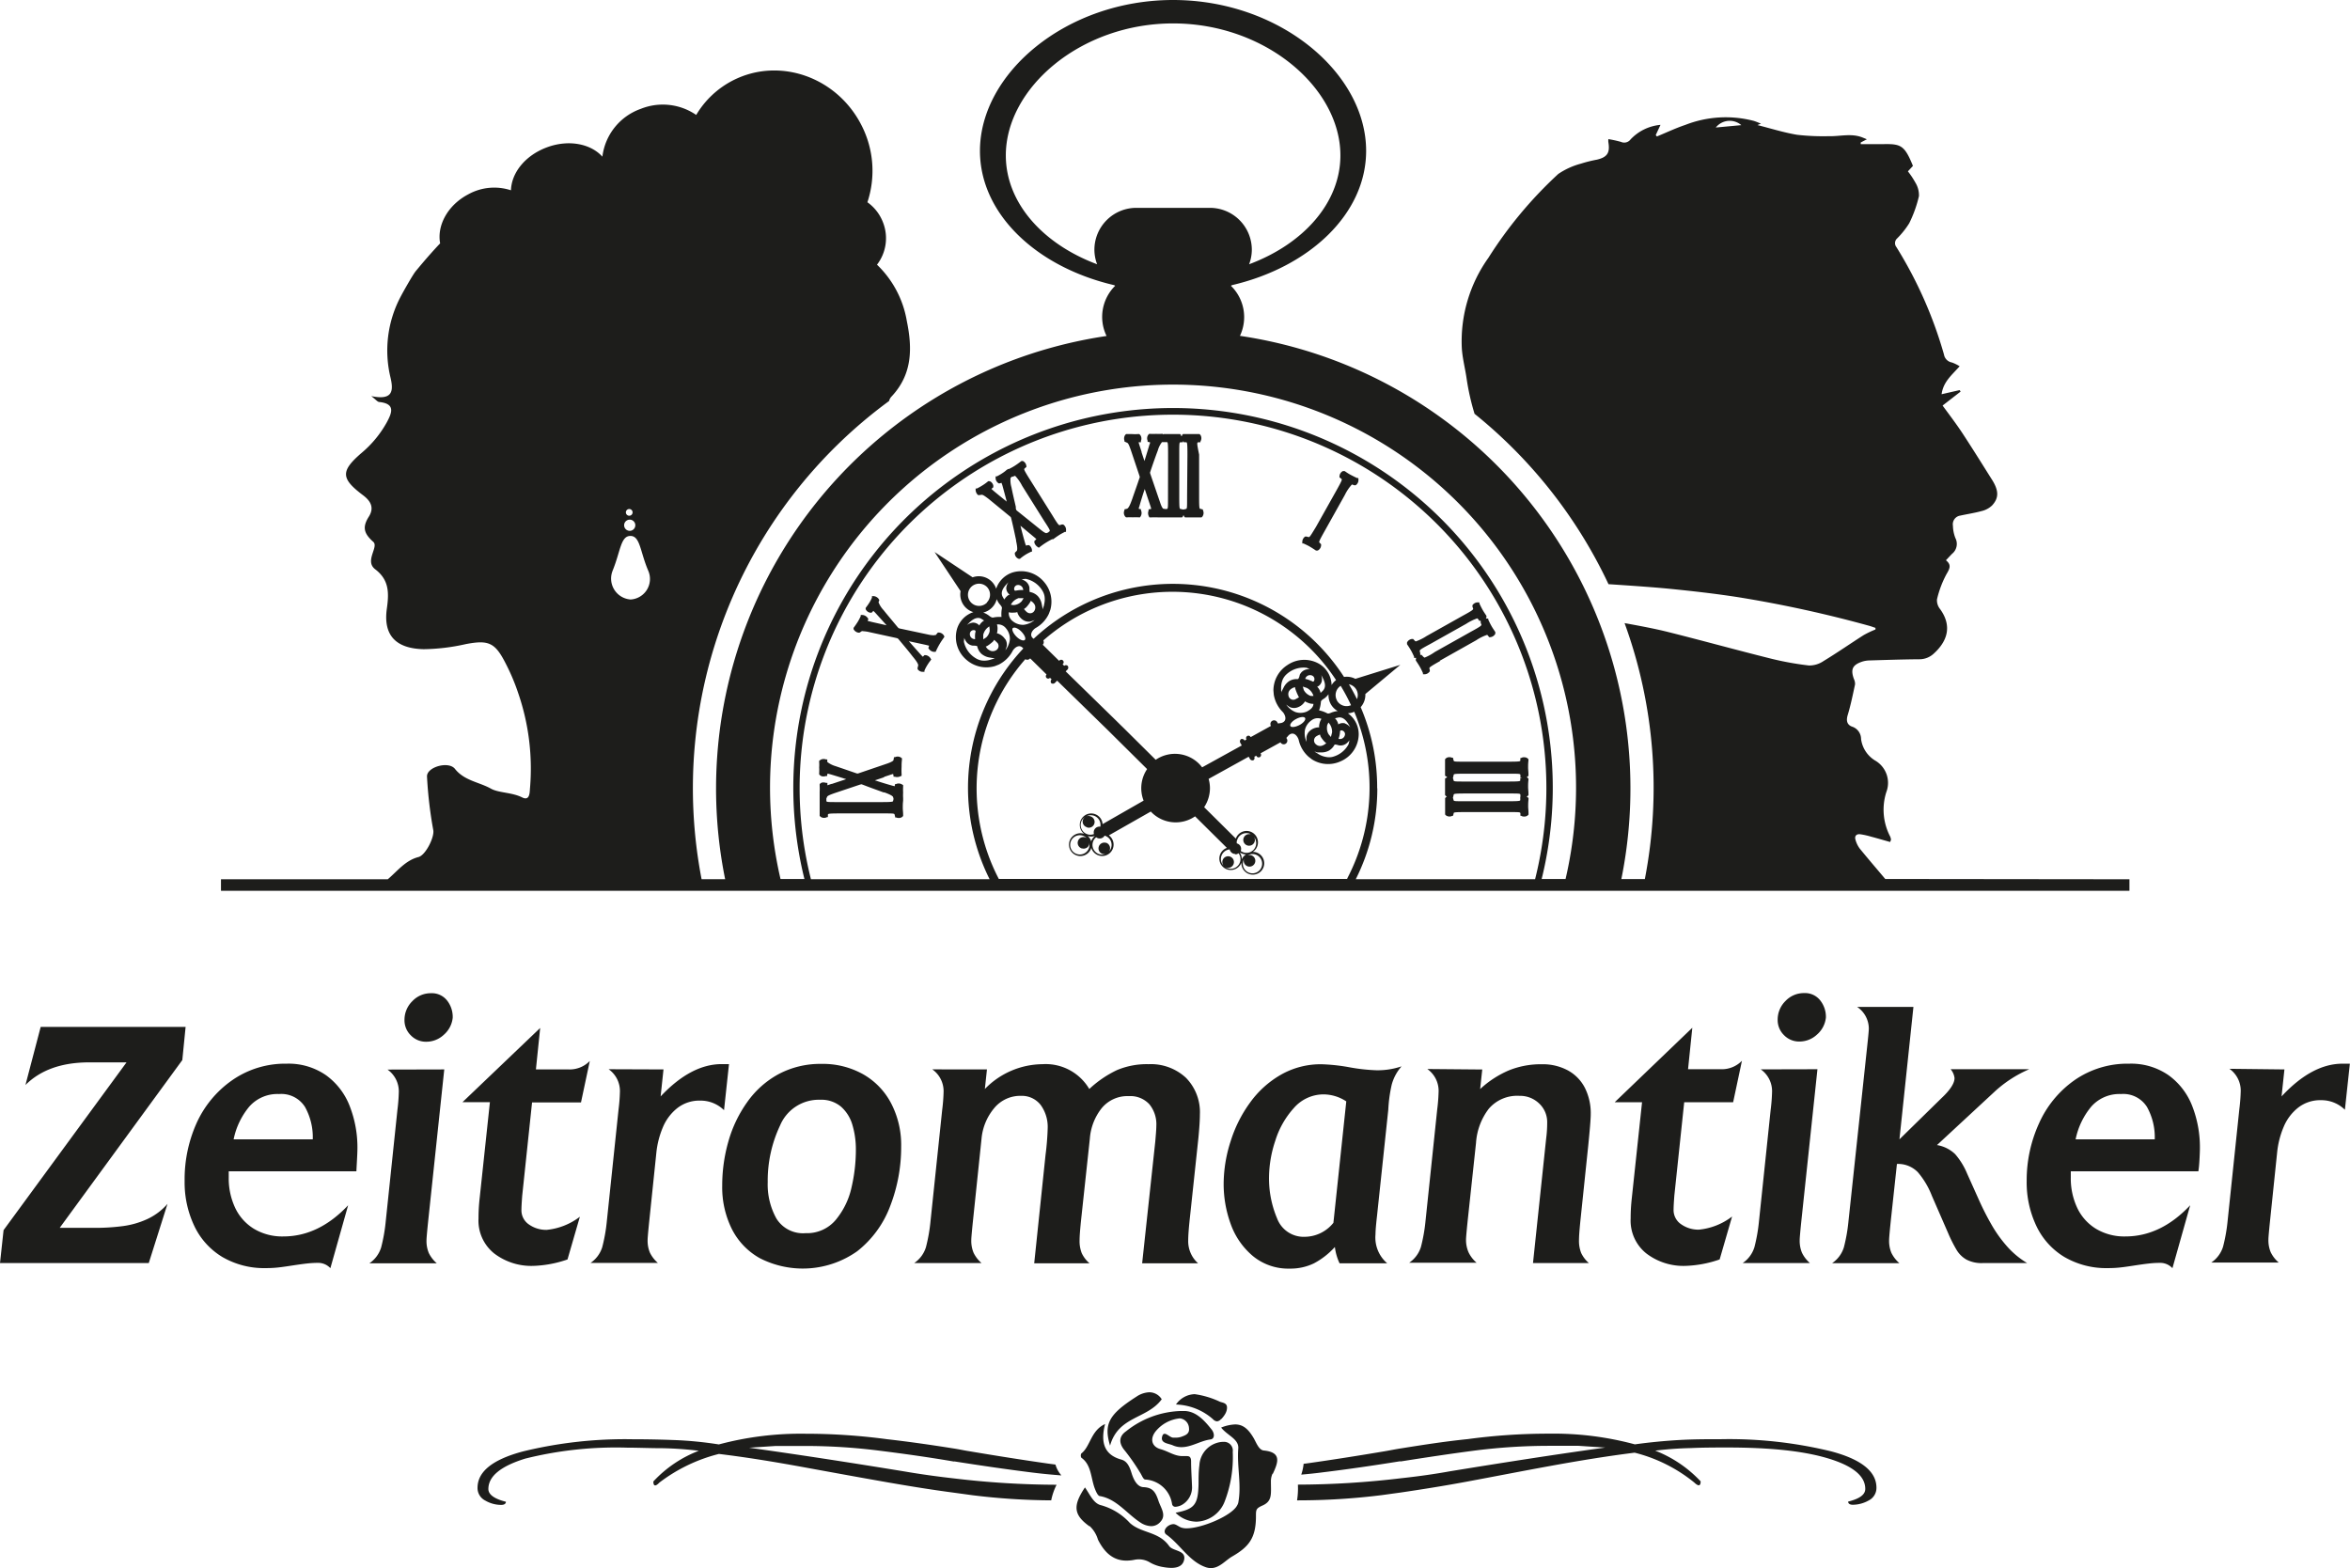 <svg id="Ebene_1" data-name="Ebene 1" xmlns="http://www.w3.org/2000/svg" viewBox="0 0 336.16 224.3"><defs><style>.cls-1{fill:#1d1d1b;}</style></defs><title>Unbenannt-2</title><path class="cls-1" d="M158.3,149l.91-.3a4.79,4.79,0,0,1,.47-.14l.06.3,0,.09.09,0,.1,0a.89.89,0,0,0,.31.05,1.08,1.08,0,0,0,.39-.07l.14-.06.12-.05,0-.13,0-.15a9,9,0,0,1,0-1c0-.31,0-.6.05-1v-.23l-.09-.06-.1-.07a.81.81,0,0,0-.43-.11.8.8,0,0,0-.38.09l-.08,0-.07,0v.08l-.07.37s-.07.17-.86.45l-4,1.36a1.1,1.1,0,0,1-.3.08l-.2-.06,0,0c-1.07-.37-2.09-.72-2.91-1a3.52,3.52,0,0,1-1.19-.6l0-.27,0-.09-.08,0-.1,0a.85.85,0,0,0-.34-.06.81.81,0,0,0-.45.12l-.1.07-.09.06v.11l0,.12a4.85,4.85,0,0,1,0,.72,6.32,6.32,0,0,1,0,.81v.19l.06.06.07.07a.67.67,0,0,0,.47.16,1,1,0,0,0,.36-.06l.1,0,.08,0,0-.09.06-.26.31.08c.33.09,1.47.44,2.36.72l-1.24.41-.78.26c-.13,0-.46.15-.67.2l0-.24v-.1l-.09,0-.11,0a1.07,1.07,0,0,0-.36-.06.61.61,0,0,0-.49.18l-.06.07,0,.06v.17a6.65,6.65,0,0,1,0,.85c0,.28,0,.53,0,.9v.18l0,0,0,0v.19c0,.42,0,.67,0,1s0,.57,0,1v.18l.06.06.07.07a.87.87,0,0,0,.92.05l.07,0,.06,0v-.07l0-.28c0-.13.11-.18,1.78-.18h6c1.72,0,1.73,0,1.77.21l.07.29,0,.08.07,0,.08,0a.86.86,0,0,0,.37.07.74.74,0,0,0,.49-.15l.07-.07.06-.06v-.18c0-.38-.05-.65-.05-1s0-.59.05-1v-.19h0l0,0V152a6,6,0,0,1,0-.78,7.11,7.11,0,0,1,0-.83l0-.13v-.11l-.1-.06-.12-.07a.88.88,0,0,0-.42-.1.81.81,0,0,0-.37.08l-.08,0-.07,0,0,.08-.05.23-.3-.07c-.73-.2-1.74-.51-2.53-.77l1.39-.47Zm.05,2.19.07,0c.3.11,1.2.43,1.26.69l.06.25-.06.25c0,.15-.05.2-1.77.2h-6c-1.66,0-1.75,0-1.78-.17l0-.28v-.06l.11-.25c.07-.15.42-.29,1-.5l3.61-1.21.28-.08.2.06C156.16,150.42,157.18,150.78,158.35,151.21Zm44.94-50.08.28,0h.07l0-.06,0-.06a.87.87,0,0,0,0-.92l-.07-.07-.06-.06h-.18c-.42,0-.68,0-1,0s-.61,0-1,0h-.19l-.06.06-.07.07a.09.09,0,1,1-.15,0l-.07-.07-.06-.06h-.18c-.42,0-.68,0-1,0s-.62,0-1,0h-.18l-.06.06,0,0h0l-.06-.09h-.11l-.12,0a5.06,5.06,0,0,1-.72,0,6.45,6.45,0,0,1-.81,0h-.19l-.06.06-.07.08a.87.87,0,0,0-.09.83l0,.1,0,.08.09,0,.26.06c0,.08,0,.18-.08.31-.09.33-.44,1.47-.72,2.36l-.41-1.24,0-.07-.23-.71c-.1-.31-.17-.53-.2-.66l.24,0h.1l0-.09,0-.11a.85.85,0,0,0-.12-.86l-.07-.06-.06-.05h-.17a6.75,6.75,0,0,1-.86,0c-.26,0-.51,0-.9,0H193l-.06.06-.07.07a.92.92,0,0,0-.09.84l0,.07,0,.06.06,0,.33.15c.14.06.26.33.5,1l1.21,3.61a1.87,1.87,0,0,1,.08.28h0s0,.08-.06.2c-.38,1.14-.83,2.37-1,2.89l-.07.19c-.13.36-.43,1.19-.7,1.26l-.29.07-.07,0,0,.07,0,.08a.84.84,0,0,0,.09.88l.07.07.06.06h.19a6.11,6.11,0,0,1,.78,0,7,7,0,0,1,.83,0l.13,0H195l.06-.1.07-.12a.94.94,0,0,0,0-.8l0-.08,0-.07-.08,0-.23-.05c0-.07,0-.17.07-.3.2-.74.51-1.74.78-2.53.16.47.33,1,.48,1.44l.31.92a4.87,4.87,0,0,1,.14.48l-.29.06-.09,0,0,.09,0,.1a1,1,0,0,0,0,.73l.06.13.05.11.13,0,.15,0a8.78,8.78,0,0,1,1,0c.33,0,.63,0,1,0h.22v0h0c.4,0,.67,0,1,0s.57,0,1,0h.18l.06-.06.07-.07a.09.09,0,1,1,.16,0l.07.07.06.06h.19c.4,0,.67,0,1,0s.57,0,1,0h.18l.06-.06.07-.07a.89.89,0,0,0,.06-.91l0-.06,0-.05-.06,0-.27-.07c-.17,0-.21-.05-.21-1.77v-6C203.11,101.24,203.15,101.16,203.29,101.13ZM199,108.89c0,1.72,0,1.73-.2,1.77l-.19,0-.29-.05s-.17-.05-.44-.86l-1.37-4a1.17,1.17,0,0,1-.08-.3l.06-.19.05-.16c.37-1.08.69-2,1-2.81a3.37,3.37,0,0,1,.6-1.2l.27,0h.14l.28,0c.14,0,.18.11.18,1.77Zm2.73,0c0,1.72,0,1.73-.2,1.77l-.29.07-.08,0,0,.07,0,.09h0a.51.51,0,0,0,0-.05l0-.06,0-.06-.07,0-.28-.07c-.16,0-.2-.05-.2-1.77v-6c0-1.61,0-1.75.18-1.77l.28,0h.07l0-.06,0-.07a0,0,0,1,1,.06,0l.05.07,0,.06h.07l.28,0c.13,0,.18.12.18,1.77Zm48.77,42.76.06-.06v-.18c0-.41-.05-.67-.05-1s0-.57.05-1v-.18l-.06-.06-.07-.07a.45.45,0,0,0-.13-.08.44.44,0,0,0,.13-.08l.07-.07.06-.06v-.18c0-.42-.05-.68-.05-1s0-.56.05-1v-.18l-.06-.06-.07-.07a.79.79,0,0,0-.5-.15.72.72,0,0,0-.42.11l-.06,0-.05,0v.07l0,.28c0,.13-.11.17-1.78.17h-6c-1.72,0-1.73,0-1.77-.2l-.08-.29,0-.08-.07,0-.08,0a.86.86,0,0,0-.37-.07.72.72,0,0,0-.49.16l-.07.07-.06.06v.17c0,.43,0,.67,0,1s0,.54,0,1v.17l.06.06.07.07a.1.1,0,1,1,0,.18l-.07.07-.06.06v.18c0,.41,0,.67,0,1s0,.56,0,1v.17l.06.06.07.07a.44.44,0,0,0,.13.09.45.45,0,0,0-.12.08l-.07.07-.06.06v.18c0,.42,0,.67,0,1s0,.55,0,1v.17l.06.06.07.07a.88.88,0,0,0,.91.05l.06,0,.05,0,0-.06.07-.27c0-.16.05-.2,1.77-.2h6c1.67,0,1.75,0,1.78.18l0,.28v.07l.05,0,.06,0a.72.72,0,0,0,.42.11.79.79,0,0,0,.5-.15l.07-.07.06-.06v-.18c0-.41-.05-.67-.05-1s0-.56.05-1V152l-.07-.06-.08-.07a.5.5,0,0,0-.14-.06.46.46,0,0,0,.15-.09Zm-1,.19-.06,0-.05,0V152l0,.28c0,.13-.11.18-1.78.18h-6c-1.72,0-1.73,0-1.77-.2l-.08-.29,0-.08-.07,0-.08,0h0l.07,0,.06,0,.05,0,0-.06.07-.27c0-.16.05-.21,1.77-.21h6c1.66,0,1.75,0,1.78.18l0,.28v.07l.05,0,.06,0,.09,0Zm0-2.73-.06,0-.05,0v.07l0,.28c0,.14-.12.18-1.78.18h-6c-1.72,0-1.73,0-1.77-.21l-.08-.29,0-.08-.07,0-.08,0h0l.07,0,.06,0,.05,0,0-.06.07-.28c0-.16.05-.2,1.77-.2h6c1.66,0,1.75,0,1.78.18l0,.28v.07l.05,0,.06,0a.42.42,0,0,0,.1,0ZM184,112.87l-.07,0-.06,0-.06,0-.27.09-.09,0c-.13,0-.5-.59-1-1.41l-3.18-5.07c-.86-1.36-.9-1.51-.8-1.6l.21-.19.06,0v-.16a.89.89,0,0,0-.51-.74l-.1,0-.09,0-.07.05-.08.06c-.31.24-.53.39-.79.56s-.5.3-.86.48l-.09,0-.08,0,0,.08v0h0L176,105l-.09.07-.1.09a4.93,4.93,0,0,1-.59.43,6.9,6.9,0,0,1-.71.4l-.09,0-.08,0,0,.09,0,.1a.86.86,0,0,0,.36.75l.08.06.07,0,.08,0,.26-.08c0,.07.06.17.1.3.09.33.41,1.48.64,2.39l-1-.81-.67-.55c-.13-.11-.38-.32-.52-.46l.19-.16.08-.07,0-.1,0-.12c0-.16-.22-.6-.56-.65h-.17l-.06.05-.07.06a6.62,6.62,0,0,1-.71.5,8.52,8.52,0,0,1-.79.44l-.09,0-.08,0,0,.09,0,.1a1,1,0,0,0,.36.75l.07,0,.06,0H172l.36-.05h0c.19,0,.51.24,1,.61l2.95,2.42a1.61,1.61,0,0,1,.21.19,1.93,1.93,0,0,1,.06.2c.31,1.24.59,2.63.69,3.08l0,.11c.07.31.27,1.24.08,1.43l-.21.21-.05.05v.16a.83.83,0,0,0,.55.7l.1,0,.08,0,.06-.05.07-.06a6.5,6.5,0,0,1,.64-.46,7.07,7.07,0,0,1,.72-.39l.12-.06.11,0v-.25a1,1,0,0,0-.41-.68l-.08,0-.07,0-.07,0-.23.07c0-.06-.06-.16-.1-.29-.22-.74-.49-1.76-.69-2.56l1.2,1,.71.59a4.8,4.8,0,0,1,.37.33l-.22.21-.07.07,0,.09,0,.11a1.09,1.09,0,0,0,.4.59l.13.09.11.07.1-.08.12-.09a9.25,9.25,0,0,1,.82-.57,9.63,9.63,0,0,1,.86-.48l.07,0h0l0,0,.09,0v0h0c.29-.22.52-.38.81-.57s.48-.28.85-.48l.09,0,.08,0v-.09l0-.1A.9.9,0,0,0,184,112.87Zm-2,1-.13.14-.27.1h0c-.08,0-.29-.06-.82-.49L177.52,111a1.06,1.06,0,0,1-.23-.21l-.06-.2,0-.18v-.06c-.25-1.08-.47-2-.63-2.82a3.46,3.46,0,0,1-.12-1.33l.2-.17.06,0h0l.07,0,.26-.11.07,0a6.23,6.23,0,0,1,1,1.43l3.18,5.07C182.19,113.74,182.16,113.78,182,113.9Zm-16.47,14.82c.19,0,.24,0,.24,0l.25-.29.06-.07h.19a.91.91,0,0,1,.68.44l.05.11,0,.09-.06.08-.07.1a10.45,10.45,0,0,0-1,1.7l-.06.13-.05.11h-.27a1,1,0,0,1-.64-.35l-.06-.08-.06-.07,0-.09.1-.29-.48-.12-.88-.19-1.54-.33c.55.63,1.25,1.41,1.78,2l.22.22.17-.17.06-.06h.17a1,1,0,0,1,.67.41l.07.12.06.1-.07.09-.08.11a6.78,6.78,0,0,0-.46.68,5.49,5.49,0,0,0-.36.7l0,.1,0,.08-.09,0-.1,0h-.11a.88.88,0,0,1-.68-.39l0-.07,0-.06,0-.07.08-.29c.08-.26-.48-.94-.72-1.24l-.06-.07c-.77-1-1.46-1.79-2-2.45a1.1,1.1,0,0,0-.16-.15l-.27-.07-3.72-.81a5.21,5.21,0,0,0-.92-.14.42.42,0,0,0-.23,0l-.3.2-.05,0h-.14a.94.94,0,0,1-.67-.5l0-.1,0-.08.05-.07.06-.08c.21-.29.36-.51.51-.75a7.58,7.58,0,0,0,.4-.77l0-.09,0-.08.08,0,.09,0,.12,0a1,1,0,0,1,.66.36l.07.09.06.08,0,.09-.09.22.67.17.76.17h0l1.28.29c-.61-.69-1.41-1.56-1.66-1.84l-.23-.22-.19.2-.06.06h-.09l-.1,0a.85.85,0,0,1-.66-.51l0-.09,0-.08.05-.07.06-.08a7.56,7.56,0,0,0,.46-.67,5.44,5.44,0,0,0,.33-.65l0-.12,0-.1h.26a1,1,0,0,1,.67.36l.06.09.05.08,0,.09-.1.25a3.42,3.42,0,0,0,.72,1.13c.45.57,1,1.21,1.56,1.89l.44.53.14.15a1.14,1.14,0,0,0,.31.09l4.14.88A3.93,3.93,0,0,0,165.58,128.72Zm72.35,3.67,5.21-2.93a6.5,6.5,0,0,1,1.56-.77s0,0,.07.05l.18.22,0,.06h.2a.9.9,0,0,0,.72-.49l0-.09,0-.08,0-.07-.05-.08c-.21-.32-.37-.55-.52-.82s-.27-.51-.44-.88l0-.08,0-.07-.08,0-.09,0-.12,0h-.06a.47.47,0,0,0,.09-.15l0-.09,0-.08,0-.07-.05-.08c-.23-.34-.37-.55-.52-.82s-.27-.51-.44-.88l0-.08,0-.07-.08,0-.09,0-.11,0a.94.94,0,0,0-.71.41l0,.08,0,.07,0,.07.1.27c0,.13,0,.21-1.46,1l-5.22,2.93a6.9,6.9,0,0,1-1.54.76s0,0-.1-.07l-.21-.22-.06-.06h-.18a.9.9,0,0,0-.69.5l0,.09,0,.08,0,.07.05.08c.21.31.36.54.53.84s.27.53.43.87l0,.1,0,.08.09,0,.1,0h.14a.48.48,0,0,0-.08.13l0,.1,0,.08,0,.07.06.08c.21.32.36.54.53.84s.26.5.43.87l0,.09,0,.08.09,0,.1,0h.07a.93.93,0,0,0,.72-.43l0-.06,0-.05v-.06l-.07-.27C236.45,133.29,236.43,133.24,237.93,132.4Zm-2.24-.48s0,0-.1-.07l-.21-.22-.05-.06h-.2l0-.07,0-.07,0-.06,0-.06-.07-.27c0-.16-.06-.2,1.44-1l5.22-2.93a7.24,7.24,0,0,1,1.57-.77s0,0,.07.05l.18.23,0,.06h.24l0,.07,0,.08,0,.07,0,.07.1.26c0,.13,0,.21-1.46,1l-5.22,2.93A6.88,6.88,0,0,1,235.69,131.92Zm-9.4-25.53,0,.09a.88.88,0,0,1-.4.82l-.08,0-.06,0-.07,0-.26-.1-.07,0a6.18,6.18,0,0,0-1,1.48l-2.92,5.22c-.84,1.5-.81,1.52-.68,1.64l.2.2,0,0v.13a.87.87,0,0,1-.49.77l-.09,0-.08,0-.07,0-.08-.05c-.33-.22-.55-.36-.82-.52s-.53-.27-.88-.44l-.1,0-.08,0,0-.09,0-.1a.93.93,0,0,1,.35-.76l.08-.05.07,0,.08,0,.29.08.09,0c.13,0,.46-.58,1-1.46l2.93-5.22c.81-1.45.82-1.55.71-1.64l-.22-.18-.06,0V106a.88.88,0,0,1,.49-.77l.09,0,.08,0,.07,0,.08.05c.33.23.55.37.84.52s.54.28.87.43l.09,0,.08,0Zm75.36,57.23c-1.22-1.45-2.45-2.88-3.65-4.35a3.76,3.76,0,0,1-.61-1.27c-.16-.53.14-.84.67-.78a10.83,10.83,0,0,1,1.58.35c.91.24,1.82.51,2.71.76.09-.25.13-.31.12-.36a1.56,1.56,0,0,0-.12-.43,8.28,8.28,0,0,1-.55-6.34,3.69,3.69,0,0,0-1.61-4.53,4.25,4.25,0,0,1-2-3.07,1.86,1.86,0,0,0-1.28-1.77c-.7-.25-.88-.82-.64-1.63.44-1.45.74-2.94,1.06-4.42a1.62,1.62,0,0,0-.17-.78c-.49-1.39-.19-2,1.19-2.47a3.69,3.69,0,0,1,1-.17c2.38-.07,4.76-.15,7.14-.17a3,3,0,0,0,2.12-.83c1.79-1.63,2.72-3.8.89-6.34a2,2,0,0,1-.45-1.4,14.69,14.69,0,0,1,1.35-3.59c.46-.78.77-1.33-.07-2l.85-.9a1.82,1.82,0,0,0,.5-2.28,5.18,5.18,0,0,1-.35-1.76,1.25,1.25,0,0,1,1.06-1.45c1-.22,2.08-.38,3.09-.66a3.22,3.22,0,0,0,1.45-.79c1-1.09,1-2.15-.13-3.87-1.35-2.15-2.69-4.3-4.08-6.42-.89-1.35-1.87-2.64-2.87-4l2.58-2-.14-.21-2.58.59c.24-1.79,1.47-2.74,2.58-4a5.61,5.61,0,0,0-1.1-.54A1.39,1.39,0,0,1,310,88.56a60.29,60.29,0,0,0-6.8-15.36.91.91,0,0,1,.07-1.22,12,12,0,0,0,1.76-2.2,17.76,17.76,0,0,0,1.39-3.88,3.44,3.44,0,0,0-.5-1.91,11.93,11.93,0,0,0-1.08-1.63l.72-.78c-1.22-3-1.74-3.17-4.38-3.11-1,0-2.06,0-3.09,0v-.24l.88-.46-.64-.26c-1.59-.63-3.23-.13-4.85-.18a33,33,0,0,1-4.5-.2c-1.94-.33-3.84-.93-5.66-1.39l.5-.21c-.45-.17-.75-.31-1.07-.4a15.9,15.9,0,0,0-9.76.59c-1.38.46-2.71,1.1-4.06,1.65l-.16-.2.68-1.46a6.69,6.69,0,0,0-4.29,2.09,1.12,1.12,0,0,1-1.35.35,15.75,15.75,0,0,0-1.82-.4,2.29,2.29,0,0,0,0,.43c.26,1.53-.15,2.16-1.65,2.51a18.66,18.66,0,0,0-2.28.57,10.62,10.62,0,0,0-3.23,1.47,59.44,59.44,0,0,0-10,12,20.57,20.57,0,0,0-3.81,12.76c.07,1.52.48,3,.7,4.55a34.39,34.39,0,0,0,1.13,5,68.92,68.92,0,0,1,19.16,24.37c3.2.21,6.39.43,8.74.66,3.21.32,6.42.68,9.61,1.17a174.08,174.08,0,0,1,19,4.14c.28.08.56.19.84.28l0,.23a14.57,14.57,0,0,0-1.68.8c-1.93,1.23-3.81,2.54-5.77,3.73a3.6,3.6,0,0,1-2.07.62,43.1,43.1,0,0,1-5.51-1c-4.92-1.23-9.8-2.58-14.72-3.81-1.72-.43-3.87-.84-6.14-1.25a68.7,68.7,0,0,1,2.9,36.61h-3.36a65.43,65.43,0,0,0-54.56-77.7A6.25,6.25,0,0,0,208,78.73l.14-.09c11.13-2.6,19.2-10.22,19.2-19.21,0-11.14-12.36-21.58-27.61-21.58S172.1,48.29,172.1,59.43c0,9,8.06,16.61,19.2,19.21l.14.09a6.25,6.25,0,0,0-1.23,7.18,65.43,65.43,0,0,0-54.56,77.7h-3.37a68.69,68.69,0,0,1,26.82-68.4,1.38,1.38,0,0,1,.36-.65c2.94-3.14,3-6.8,2.18-10.78a14.49,14.49,0,0,0-4.27-8.07,6.19,6.19,0,0,0,.88-6A6.28,6.28,0,0,0,156,66.78a14.28,14.28,0,0,0-.84-11c-3.51-6.92-11.73-9.81-18.37-6.44a13,13,0,0,0-5.28,4.95,8.46,8.46,0,0,0-7.93-.87,8.32,8.32,0,0,0-5.49,6.84c-1.69-1.88-4.9-2.49-8-1.31s-5,3.65-5.08,6.12a7.68,7.68,0,0,0-6.13.59c-2.9,1.53-4.48,4.42-4,7-.76.8-1.86,2-3.51,4-.43.54-1.77,2.92-2.11,3.57a16.46,16.46,0,0,0-1.48,11.62c.47,2,.27,3.28-2.75,2.66.67.52.88.81,1.12.84,2.39.24,1.83,1.56,1.09,2.93a15.5,15.5,0,0,1-3.57,4.33c-3.06,2.63-3,3.68.17,6.07,1.15.86,1.63,1.82.84,3.07-.92,1.46-.77,2.36.64,3.61.81.72-1.28,2.72.26,3.91,2,1.52,2,3.35,1.68,5.62-.55,3.88,1.33,5.73,5.26,5.82a28.75,28.75,0,0,0,6-.72c3.33-.64,4.23-.22,5.77,2.83a29.45,29.45,0,0,1,1.75,4.15,33.16,33.16,0,0,1,1.7,13.57c-.06.63,0,1.93-1.13,1.37-1.48-.74-3.35-.63-4.46-1.25-1.67-.94-3.81-1.13-5.15-2.83-.91-1.15-4-.28-4,1.06a60.12,60.12,0,0,0,.9,7.71c.18,1-1.1,3.58-2.12,3.84-1.87.48-3,2-4.39,3.18H63.53v1.65h273v-1.65ZM277.36,56.09a2.54,2.54,0,0,1,3.65-.34ZM121.93,110.66a.48.48,0,1,1-.48.48A.48.48,0,0,1,121.93,110.66Zm.07,1.52a.8.8,0,1,1-.8.8A.8.8,0,0,1,122,112.18Zm-2.46,7.33c1.15-2.79,1.15-5,2.56-5s1.38,2.26,2.56,5a2.94,2.94,0,0,1-2.53,4.09A3,3,0,0,1,119.54,119.52Zm68.93-45.93a5.88,5.88,0,0,0,.39,2.07c-7.75-2.89-13.06-8.78-13.06-15.57,0-9.65,10.71-18.88,23.93-18.88s23.93,9.23,23.93,18.88c0,6.79-5.31,12.68-13.06,15.57a5.88,5.88,0,0,0,.39-2.07,6,6,0,0,0-6-6H194.45A6,6,0,0,0,188.47,73.58Zm-46.4,77a57.65,57.65,0,1,1,113.8,13h-3.42a54.32,54.32,0,1,0-105.46,0h-3.42A57.75,57.75,0,0,1,142.07,150.59Zm32.73,13a28,28,0,0,1,3.79-31.44.51.51,0,0,0,.64-.07l.05-.05,2.35,2.31a.34.34,0,1,0,.49.47l.23.23a.41.41,0,0,0-.05.54.42.42,0,0,0,.57-.09l.27-.27,7.17,7h0l5.7,5.65a4.88,4.88,0,0,0-.5,4.51l-5.87,3.36a1.63,1.63,0,1,0-2.62,1.4,1.62,1.62,0,0,0-1.39.14,1.63,1.63,0,1,0,2.4,1.86,1.61,1.61,0,0,0,.17.39,1.63,1.63,0,1,0,2.34-2.18l6-3.41.1.11a4.88,4.88,0,0,0,6.23.58l4.55,4.51a1.63,1.63,0,1,0,2.08,2.11,1.62,1.62,0,0,0,.53,1.29,1.63,1.63,0,1,0,1.09-2.83,1.61,1.61,0,0,0,.33-.27,1.63,1.63,0,1,0-2.75-1.63l-4.53-4.49a4.94,4.94,0,0,0,.83-2.72,4.89,4.89,0,0,0-.19-1.33l5.73-3.17.15.26a.42.42,0,0,0,.53.24.39.39,0,0,0,.12-.49l.29-.16a.35.35,0,1,0,.6-.33l2.88-1.59,0,.05a.52.52,0,0,0,.91-.5l-.09-.17.33-.38c.64-.58,1.22,0,1.43.65a4.52,4.52,0,0,0,1.42,2.43l.48.37a4.31,4.31,0,0,0,4.12.27,4.26,4.26,0,0,0,2.57-3.86,3.66,3.66,0,0,0-1.55-3,2.63,2.63,0,0,0,.91-.22,28,28,0,0,1-1,23.84l0,.07H174.84Zm.9-34.3a2,2,0,0,0-1.2-.86c.08,0,.11-.49.11-.53a1.83,1.83,0,0,0-.08-.72,1.44,1.44,0,0,1,1.32.59,2.29,2.29,0,0,1,.53,1.55,3,3,0,0,1-.65,1.56,4,4,0,0,0,.21-.62A1.46,1.46,0,0,0,175.7,129.24Zm-5.91-.25.27.49a1.38,1.38,0,0,0,1,.68c.11,0,.61,0,.65.1a2.08,2.08,0,0,0,.59,1.06,2.31,2.31,0,0,0,1.08.52l.44.08.44.05a.86.86,0,0,0-.26.08l-.45.14a3,3,0,0,1-1.18.1,2.28,2.28,0,0,1-.78-.27,3.64,3.64,0,0,1-1.78-2.38C169.79,129.46,169.89,129.17,169.79,129Zm5.39-2.93a4.48,4.48,0,0,0-1.23.09c-.27,0-.52-.27-.75-.41a2.92,2.92,0,0,0-.63-.31,2.63,2.63,0,0,0,1.26-.72,2.6,2.6,0,0,0,.67-1.2,3,3,0,0,0,.31.58c.15.22.47.47.43.74A4.38,4.38,0,0,0,175.18,126.07Zm-1.7,1.72a1.35,1.35,0,0,1,0,.36,1.71,1.71,0,0,1-.49.85l-.42.27s0-.57,0-.65a1.93,1.93,0,0,1,.87-1.2S173.48,127.76,173.48,127.8Zm-.38-3.77a1.59,1.59,0,1,1,0-2.24A1.59,1.59,0,0,1,173.11,124Zm-.76,2.35.27.15.09.11c-.09-.11-.77.59-.66.69a1.2,1.2,0,0,0-.94-.44,1.69,1.69,0,0,0-.86.35C170.76,126.69,171.54,125.92,172.35,126.38Zm-.94,2.87a.71.71,0,0,1-.71-.93.55.55,0,0,1,.65-.34c.19.07.14.21.09.36A3.43,3.43,0,0,0,171.41,129.25Zm1.92,1.52a1.38,1.38,0,0,1-.4-.49c.07.14,1-.61,1.1-.75l.1-.17c.05,0,.45.4.5.45a.7.7,0,0,1-.27,1.06A.89.89,0,0,1,173.34,130.77Zm3-7.85c-.11-.11-.79.58-.68.67l-.11-.09-.16-.27c-.47-.81.29-1.6.82-2.13a1.68,1.68,0,0,0-.33.87A1.2,1.2,0,0,0,176.37,122.92Zm-.15,2.47a1.83,1.83,0,0,0,.72.07s.56,0,.53-.12a2,2,0,0,0,.88,1.19,1.46,1.46,0,0,0,1,.21,4,4,0,0,0,.62-.22,3,3,0,0,1-1.55.68,2.29,2.29,0,0,1-1.56-.5A1.44,1.44,0,0,1,176.23,125.39Zm3.12-1.65a1.33,1.33,0,0,1,.5.39.89.89,0,0,1,.13,1,.7.7,0,0,1-1.05.29c-.05,0-.48-.44-.46-.49l.16-.11C178.75,124.76,179.49,123.81,179.34,123.74Zm0-1.2c-.14,0-.1-.54-.11-.65a1.38,1.38,0,0,0-.7-1l-.49-.26c.18.09.46,0,.66,0a3.63,3.63,0,0,1,2.41,1.74,2.18,2.18,0,0,1,.28.77,3,3,0,0,1-.07,1.18c0,.15-.09.3-.13.45a.85.85,0,0,0-.07.26l-.06-.43-.09-.43a2.31,2.31,0,0,0-.54-1.07A2.11,2.11,0,0,0,179.31,122.54Zm-1-.3a3.47,3.47,0,0,0-.91.05c-.15,0-.29.11-.37-.09a.56.56,0,0,1,.33-.66A.72.72,0,0,1,178.28,122.24Zm-.59,1.15c.07,0,.63,0,.65,0l-.27.43a1.68,1.68,0,0,1-.84.51,1.31,1.31,0,0,1-.36.05l-.36-.05A1.93,1.93,0,0,1,177.69,123.39Zm-.9,4.29c.2-.2.74,0,1.21.48s.7,1,.51,1.2-.74,0-1.21-.48S176.61,127.88,176.8,127.68Zm42,16.22a3,3,0,0,1-.21-1.68,2.29,2.29,0,0,1,.93-1.35,1.44,1.44,0,0,1,1.43-.21,1.83,1.83,0,0,0-.28.67s-.13.54,0,.54a2,2,0,0,0-1.39.51,1.46,1.46,0,0,0-.47.87A4,4,0,0,0,218.82,143.9Zm-3.62-7.27c0-.16,0-.31,0-.47a3,3,0,0,1,.24-1.16,2.27,2.27,0,0,1,.48-.67,3.64,3.64,0,0,1,2.79-1c.2,0,.45.19.65.15l-.55.11a1.38,1.38,0,0,0-.95.78c0,.1-.14.6-.28.6a2.08,2.08,0,0,0-1.18.26,2.31,2.31,0,0,0-.81.88l-.2.39-.18.4A.86.86,0,0,0,215.21,136.63Zm4.31-1.4a3.43,3.43,0,0,0-.86-.29.71.71,0,0,1,1.1-.41.55.55,0,0,1,.14.72C219.77,135.42,219.65,135.32,219.52,135.24Zm.3,2.15-.36,0a1.34,1.34,0,0,1-.33-.15,1.71,1.71,0,0,1-.68-.71l-.14-.48s.55.17.61.21A1.93,1.93,0,0,1,219.81,137.39Zm-2.18,0,.13.15c0,.06-.51.32-.57.35a.7.7,0,0,1-.94-.56.89.89,0,0,1,.39-.95,1.38,1.38,0,0,1,.58-.25C217.07,136.13,217.53,137.25,217.63,137.37ZM216.44,139a1.46,1.46,0,0,0,1,.06,2,2,0,0,0,1.17-.91c0,.07.44.24.48.25a1.82,1.82,0,0,0,.71.13c0,.53-.51.88-.94,1.1a2.29,2.29,0,0,1-1.64.07,3,3,0,0,1-1.31-1.07A4,4,0,0,0,216.44,139Zm.88,1.7c.58-.32,1.16-.38,1.29-.14s-.23.7-.81,1-1.16.38-1.29.14S216.74,141,217.32,140.7Zm3.59-6.3c.38.65.89,1.62.22,2.27l-.22.22-.13.05c.13-.06-.34-.91-.48-.83a1.2,1.2,0,0,0,.69-.78A1.7,1.7,0,0,0,220.91,134.4Zm1.4,8.87-.33-.38a1.68,1.68,0,0,1-.24-1,1.3,1.3,0,0,1,.05-.36s.16-.33.16-.33a1.93,1.93,0,0,1,.52,1.39C222.46,142.71,222.29,143.24,222.32,143.27Zm-.54-3.39a4.38,4.38,0,0,0-1.16-.42,4.48,4.48,0,0,0,.26-1.2c0-.27.4-.42.61-.6a2.92,2.92,0,0,0,.48-.51,2.63,2.63,0,0,0,.32,1.41,2.6,2.6,0,0,0,1,1,3,3,0,0,0-.65.13C222.35,139.76,222,140,221.77,139.88Zm-1.63,3.34a2.57,2.57,0,0,1,.6-.3l.06.19c0,.15.75,1.13.86,1a1.33,1.33,0,0,1-.52.36.89.89,0,0,1-1-.17A.7.7,0,0,1,220.15,143.22Zm.2,2.25.44,0a2.31,2.31,0,0,0,1.18-.22,2.11,2.11,0,0,0,.85-.86c.08-.12.55.06.66.08a1.38,1.38,0,0,0,1.17-.38l.39-.4c-.14.14-.13.44-.21.63a3.63,3.63,0,0,1-2.36,1.81,2.18,2.18,0,0,1-.82,0,3,3,0,0,1-1.11-.41l-.39-.25c-.05,0-.16-.13-.22-.14Zm3.45-3.15a.56.56,0,0,1,.53.5.72.72,0,0,1-.93.71,3.46,3.46,0,0,0,.21-.89C223.61,142.49,223.59,142.33,223.8,142.32Zm.53-1a1.2,1.2,0,0,0-1,.17c.14-.07-.33-.93-.45-.84l.11-.08.3-.07c.91-.22,1.45.73,1.8,1.4A1.68,1.68,0,0,0,224.32,141.34Zm-1.15-3.28a1.58,1.58,0,0,1,.53-2.09,28.05,28.05,0,0,1,1.48,2.77A1.58,1.58,0,0,1,223.17,138.06Zm2.86-.18c-.35-.73-.74-1.44-1.15-2.13a1.57,1.57,0,0,1,1.15,2.13Zm-3.63-2a3.62,3.62,0,0,0-1.69-3,4.26,4.26,0,0,0-4.63.12,4.32,4.32,0,0,0-2,3.63l.05.6a4.53,4.53,0,0,0,1.3,2.5c.42.5.62,1.32-.21,1.55l-.49.08-.12-.21a.52.52,0,0,0-.91.5l0,.07-2.88,1.59a.34.34,0,1,0-.59.33l-.28.16a.41.41,0,0,0-.5-.21.42.42,0,0,0-.08.58l.18.33-5.67,3.13a5,5,0,0,0-.43-.5,4.88,4.88,0,0,0-6.21-.58l-4.71-4.67h0l-.23-.22-.77-.76h0l-7.17-7,.21-.21a.42.42,0,0,0,.08-.58.39.39,0,0,0-.5,0l-.23-.23a.35.35,0,1,0-.49-.48l-2.35-2.31,0,0a.51.51,0,0,0,.08-.61,28,28,0,0,1,41.88,5.67A2.65,2.65,0,0,0,222.4,135.84Zm-32.27,22.55a.83.83,0,1,0-.48,1.59.81.81,0,0,0,.44,0,1.39,1.39,0,0,1-1.36-2.39.8.8,0,0,0,1.2-.23,1.39,1.39,0,0,1,.33.14v0h0a1.38,1.38,0,0,1,.47.46,1.4,1.4,0,0,1-.17,1.67.81.81,0,0,0,.11-.21A.83.83,0,0,0,190.13,158.39Zm-2.7-2.2a.83.83,0,0,0,.48-1.59.82.82,0,0,0-.59,0,1.38,1.38,0,0,1,2,1.48.82.82,0,0,0-.91.56.81.81,0,0,0,0,.49,1.39,1.39,0,0,1-1.2-2.5h0a.82.82,0,0,0-.38.47A.83.83,0,0,0,187.43,156.18Zm-.7,3a.83.83,0,0,0,1-.55.82.82,0,0,0,0-.28,1.38,1.38,0,1,1-.35-.64.81.81,0,0,0-.23-.12.83.83,0,0,0-.48,1.59Zm.75-1.79a1.62,1.62,0,0,0,1.07,0l0,0a1.62,1.62,0,0,0-.54.79,1.52,1.52,0,0,0-.55-.82Zm2.55-.28s0,0,0,0l0,0Zm18.6,2.92a.81.81,0,0,0,.46-.16,1.39,1.39,0,0,1-2.05,1.86h0a.82.82,0,0,0,.56.23.83.83,0,1,0-.83-.83.82.82,0,0,0,.21.55,1.38,1.38,0,0,1,.84-2.36A.82.82,0,0,0,208.63,160Zm-.08-1.64,0,0v0Zm.33-.36a1.38,1.38,0,0,1,.3-.58,1.4,1.4,0,0,1,1.65-.32.81.81,0,0,0-.23,0,.83.83,0,1,0,.83.83.8.8,0,0,0-.13-.42,1.39,1.39,0,0,1-1.9,2,.8.8,0,0,0-.56-1.08,1.39,1.39,0,0,1,0-.36h0Zm1,2.66a.81.81,0,0,0-.05.26.83.83,0,1,0,.83-.83.82.82,0,0,0-.27.05,1.38,1.38,0,1,1-.51.52Zm-.33.05a1.62,1.62,0,0,0-.3-1l0,0a1.62,1.62,0,0,0,.91.29,1.52,1.52,0,0,0-.63.77Zm19.37-10.15A29.05,29.05,0,0,0,226.56,139a2.65,2.65,0,0,0,.67-1.88l5-4.17-6.43,2a2.65,2.65,0,0,0-1.62-.27,29.17,29.17,0,0,0-44.4-5.46c-.67-.45-.27-1.16.25-1.52a4.52,4.52,0,0,0,1.93-2.06l.21-.57a4.32,4.32,0,0,0-.92-4,4.26,4.26,0,0,0-4.43-1.35,3.66,3.66,0,0,0-2.4,2.34,2.62,2.62,0,0,0-3.37-1.63l-5.44-3.62,3.72,5.6a2.63,2.63,0,0,0,1.83,3,3.62,3.62,0,0,0-2.36,2.47,4.26,4.26,0,0,0,1.44,4.41,4.32,4.32,0,0,0,4,.84l.56-.22a4.53,4.53,0,0,0,2-2c.35-.53,1-.94,1.5-.3a29.11,29.11,0,0,0-4.82,33H147.92a53.41,53.41,0,1,1,103.59,0H225.86A28.83,28.83,0,0,0,228.94,150.59ZM53.2,218.52H31.92l.51-4.71,17.59-24H44.69q-5.89,0-9.13,3.24l2.18-8.31H58.47L58,189.48l-17.54,24H45.5a29.58,29.58,0,0,0,4-.25,12.16,12.16,0,0,0,3.48-1,8.65,8.65,0,0,0,2.9-2.18ZM82.9,205.39H64.64c0,.11,0,.26,0,.46s0,.35,0,.46a9.87,9.87,0,0,0,.92,4.31,7,7,0,0,0,2.69,3,7.88,7.88,0,0,0,4.2,1.09q5.07,0,9.27-4.46l-2.54,9a2.37,2.37,0,0,0-1.72-.76,14.5,14.5,0,0,0-1.63.09q-.82.09-2.31.32t-2.14.28q-.65.06-1.42.06a11.87,11.87,0,0,1-6.25-1.6,10.34,10.34,0,0,1-4-4.44,14.52,14.52,0,0,1-1.38-6.43A19.64,19.64,0,0,1,60,198.59a15,15,0,0,1,5.11-6.21A13.24,13.24,0,0,1,72.91,190a9.38,9.38,0,0,1,5.66,1.66,9.79,9.79,0,0,1,3.38,4.42,16.23,16.23,0,0,1,1.1,6q0,.53-.06,1.62T82.9,205.39Zm-6.24-4.57a8.89,8.89,0,0,0-1.11-4.63,4,4,0,0,0-3.71-1.85,5.36,5.36,0,0,0-4.27,1.81,10.62,10.62,0,0,0-2.23,4.67Zm18.81-10-2.29,21.59q-.25,2.41-.25,2.85a4.41,4.41,0,0,0,.33,1.82,4.6,4.6,0,0,0,1.14,1.47H84.76a4.24,4.24,0,0,0,1.68-2.26,23.77,23.77,0,0,0,.66-3.76l1.67-15.92a24.62,24.62,0,0,0,.2-2.63,3.82,3.82,0,0,0-1.62-3.14Zm1.21-7.4a3.72,3.72,0,0,1-1.27,2.44,3.67,3.67,0,0,1-2.53,1,3,3,0,0,1-2.2-.92,3,3,0,0,1-.9-2.18,3.74,3.74,0,0,1,1.12-2.7,3.62,3.62,0,0,1,2.68-1.14,2.76,2.76,0,0,1,2.26,1A3.79,3.79,0,0,1,96.68,183.39Zm12.51,1.47-.61,5.93h4.71a4,4,0,0,0,3-1.21l-1.26,5.93h-7l-1.41,13.34q-.11,1.47-.11,2a2.45,2.45,0,0,0,1.09,2.13,4.28,4.28,0,0,0,2.51.76,9.28,9.28,0,0,0,4.76-1.88L113.1,218a16.27,16.27,0,0,1-4.87.92,8.75,8.75,0,0,1-5.62-1.78,6,6,0,0,1-2.24-5,25.49,25.49,0,0,1,.15-2.78L102,195.5H98.08Zm17.64,5.93-.41,3.86q4.34-4.61,8.72-4.62l.53,0,.53,0-.71,6.59a4.78,4.78,0,0,0-3.4-1.37,5.13,5.13,0,0,0-3.28,1.07,6.88,6.88,0,0,0-2.07,2.75,12.61,12.61,0,0,0-.93,3.63l-1,9.63q-.25,2.41-.25,2.85a4.41,4.41,0,0,0,.33,1.82,4.6,4.6,0,0,0,1.14,1.47h-9.64a4.24,4.24,0,0,0,1.68-2.26,23.77,23.77,0,0,0,.66-3.76l1.67-15.92a24.62,24.62,0,0,0,.2-2.63,3.82,3.82,0,0,0-1.62-3.14Zm34,11a23.43,23.43,0,0,1-1.55,8.49,14.8,14.8,0,0,1-4.73,6.51,13.48,13.48,0,0,1-13.94,1,9.86,9.86,0,0,1-4-4.17,13.41,13.41,0,0,1-1.38-6.2,22.91,22.91,0,0,1,.89-6.35,18.14,18.14,0,0,1,2.69-5.61,13.16,13.16,0,0,1,4.49-4,12.66,12.66,0,0,1,6.12-1.46,11.75,11.75,0,0,1,6,1.5,10.19,10.19,0,0,1,4,4.19A12.88,12.88,0,0,1,160.83,201.79Zm-6.48.45a12.21,12.21,0,0,0-.48-3.46,5.56,5.56,0,0,0-1.63-2.65,4.37,4.37,0,0,0-3-1,6,6,0,0,0-5.73,3.67,18.47,18.47,0,0,0-1.77,8.12,10,10,0,0,0,1.25,5.21,4.47,4.47,0,0,0,4.17,2.08,5.35,5.35,0,0,0,4.32-1.91,10.94,10.94,0,0,0,2.25-4.64A23.71,23.71,0,0,0,154.35,202.24Zm18.75-11.45-.3,2.8a11.62,11.62,0,0,1,8.25-3.55,7.24,7.24,0,0,1,6.69,3.55,15.45,15.45,0,0,1,3.95-2.7,11,11,0,0,1,4.52-.85,7.37,7.37,0,0,1,5.35,1.94,7,7,0,0,1,2,5.26q0,1.11-.2,3.24l-1.27,11.9q-.2,1.93-.2,2.85a4.23,4.23,0,0,0,1.41,3.29h-8l1.88-17.43.09-1.09q.06-.77.06-1.14a4.52,4.52,0,0,0-1-3.09,3.69,3.69,0,0,0-2.93-1.16,4.76,4.76,0,0,0-3.9,1.74,7.93,7.93,0,0,0-1.68,4.33l-1.26,11.7q-.21,2.05-.21,2.85a4.7,4.7,0,0,0,.31,1.84,4.32,4.32,0,0,0,1.11,1.45h-7.91l1.62-15.5a37.67,37.67,0,0,0,.31-3.86,5.33,5.33,0,0,0-1-3.28A3.4,3.4,0,0,0,178,194.6a4.83,4.83,0,0,0-3.89,1.79,7.91,7.91,0,0,0-1.78,4.29l-1.22,11.7q-.25,2.41-.25,2.85a4.41,4.41,0,0,0,.33,1.82,4.6,4.6,0,0,0,1.14,1.47h-9.64a4.24,4.24,0,0,0,1.68-2.26,23.77,23.77,0,0,0,.66-3.76l1.67-15.92a24.62,24.62,0,0,0,.2-2.63,3.82,3.82,0,0,0-1.62-3.14Zm57.23,27.73h-6.79a7.66,7.66,0,0,1-.67-2.33,10.93,10.93,0,0,1-3,2.34,7.69,7.69,0,0,1-3.48.75,7.94,7.94,0,0,1-5.24-1.79,10.63,10.63,0,0,1-3.19-4.61,16.69,16.69,0,0,1-1-5.82,20,20,0,0,1,1-6,18.87,18.87,0,0,1,2.78-5.53,14,14,0,0,1,4.44-4,11.49,11.49,0,0,1,5.76-1.48,26.46,26.46,0,0,1,4,.43,26.24,26.24,0,0,0,3.88.43,10.69,10.69,0,0,0,3.59-.56A6.54,6.54,0,0,0,231,193a20.56,20.56,0,0,0-.49,3.58l-1.62,15.26q-.21,1.84-.21,2.59A4.84,4.84,0,0,0,230.32,218.52Zm-5.83-23.16a6,6,0,0,0-3.19-1,5.63,5.63,0,0,0-4.28,1.92,12.42,12.42,0,0,0-2.68,4.7,16.91,16.91,0,0,0-.9,5.19,14.66,14.66,0,0,0,1.15,5.92,4.06,4.06,0,0,0,4,2.64,5.3,5.3,0,0,0,4.06-2Zm19.45-4.56-.3,2.8a14.27,14.27,0,0,1,4.1-2.67,12.17,12.17,0,0,1,4.71-.88,7.58,7.58,0,0,1,3.74.88,5.92,5.92,0,0,1,2.43,2.49,8.07,8.07,0,0,1,.84,3.79q0,.94-.36,4.5L258,212.38q-.21,2.05-.21,2.85a4.71,4.71,0,0,0,.31,1.84,4.33,4.33,0,0,0,1.11,1.45h-8l1.88-17.79a17.42,17.42,0,0,0,.15-2.28,3.65,3.65,0,0,0-1.14-2.75,3.92,3.92,0,0,0-2.82-1.1,5.35,5.35,0,0,0-4.39,1.84,9,9,0,0,0-1.83,4.89l-1.18,11q-.25,2.41-.25,2.85A4.41,4.41,0,0,0,242,217a4.59,4.59,0,0,0,1.14,1.47H233.5a4.25,4.25,0,0,0,1.68-2.26,23.91,23.91,0,0,0,.66-3.76l1.67-15.92a24.6,24.6,0,0,0,.2-2.63,3.82,3.82,0,0,0-1.62-3.14ZM274,184.86l-.61,5.93h4.71a4,4,0,0,0,3-1.21l-1.26,5.93h-7l-1.41,13.34q-.11,1.47-.11,2a2.45,2.45,0,0,0,1.1,2.13,4.28,4.28,0,0,0,2.51.76,9.29,9.29,0,0,0,4.76-1.88L277.91,218a16.28,16.28,0,0,1-4.87.92,8.75,8.75,0,0,1-5.62-1.78,6,6,0,0,1-2.24-5,25.69,25.69,0,0,1,.15-2.78l1.48-13.85h-3.91Zm17.9,5.93-2.29,21.59q-.25,2.41-.25,2.85a4.41,4.41,0,0,0,.33,1.82,4.59,4.59,0,0,0,1.14,1.47H281.2a4.25,4.25,0,0,0,1.68-2.26,23.91,23.91,0,0,0,.66-3.76l1.67-15.92a24.6,24.6,0,0,0,.2-2.63,3.82,3.82,0,0,0-1.62-3.14Zm1.21-7.4a3.72,3.72,0,0,1-1.27,2.44,3.67,3.67,0,0,1-2.53,1,3,3,0,0,1-2.2-.92,3,3,0,0,1-.9-2.18,3.73,3.73,0,0,1,1.12-2.7A3.62,3.62,0,0,1,290,179.9a2.76,2.76,0,0,1,2.26,1A3.79,3.79,0,0,1,293.11,183.39Zm12.52-1.51-2,18.94,6-5.88q1.88-1.76,1.88-2.88a2.37,2.37,0,0,0-.56-1.27H322.2a17.39,17.39,0,0,0-5,3.25l-8.2,7.6a4.91,4.91,0,0,1,2.59,1.29,10.1,10.1,0,0,1,1.71,2.77l1.71,3.81q.81,1.81,1.78,3.5a18.67,18.67,0,0,0,2.23,3.12,12.1,12.1,0,0,0,2.88,2.39h-6.38a4.64,4.64,0,0,1-2.29-.49,3.87,3.87,0,0,1-1.4-1.35,19.76,19.76,0,0,1-1.22-2.41l-2.34-5.37a11.73,11.73,0,0,0-2-3.37,3.94,3.94,0,0,0-3-1.19l-.87,8.05q-.25,2.41-.25,2.85a4.41,4.41,0,0,0,.33,1.82,4.61,4.61,0,0,0,1.14,1.47H294a4.24,4.24,0,0,0,1.68-2.26,23.73,23.73,0,0,0,.66-3.76L299,187.66q.25-2.29.25-2.7a3.76,3.76,0,0,0-1.67-3.08Zm40.76,23.51H328.14q0,.16,0,.46c0,.2,0,.35,0,.46a9.88,9.88,0,0,0,.92,4.31,7,7,0,0,0,2.69,3,7.88,7.88,0,0,0,4.2,1.09q5.07,0,9.27-4.46l-2.54,9a2.37,2.37,0,0,0-1.72-.76,14.5,14.5,0,0,0-1.63.09q-.82.09-2.31.32t-2.14.28q-.65.06-1.42.06a11.88,11.88,0,0,1-6.25-1.6,10.34,10.34,0,0,1-4-4.44,14.52,14.52,0,0,1-1.38-6.43,19.64,19.64,0,0,1,1.76-8.22,15,15,0,0,1,5.11-6.21,13.24,13.24,0,0,1,7.78-2.34,9.38,9.38,0,0,1,5.66,1.66,9.79,9.79,0,0,1,3.38,4.42,16.23,16.23,0,0,1,1.09,6q0,.53-.06,1.62T346.39,205.39Zm-6.24-4.57a8.89,8.89,0,0,0-1.11-4.63,4,4,0,0,0-3.71-1.85,5.36,5.36,0,0,0-4.27,1.81,10.62,10.62,0,0,0-2.23,4.67Zm18.55-10-.41,3.86Q362.64,190,367,190l.53,0,.53,0-.71,6.59a4.78,4.78,0,0,0-3.4-1.37,5.13,5.13,0,0,0-3.29,1.07,6.88,6.88,0,0,0-2.07,2.75,12.59,12.59,0,0,0-.93,3.63l-1,9.63q-.25,2.41-.25,2.85a4.41,4.41,0,0,0,.33,1.82,4.59,4.59,0,0,0,1.14,1.47h-9.64a4.25,4.25,0,0,0,1.68-2.26,23.91,23.91,0,0,0,.66-3.76l1.67-15.92a24.6,24.6,0,0,0,.2-2.63,3.82,3.82,0,0,0-1.62-3.14ZM182.29,252.46a95.59,95.59,0,0,1-11.23-.73l-2.7-.37c-3.13-.41-6.19-.91-9.32-1.45-4-.7-8.09-1.45-12.14-2.19s-8.09-1.41-12.14-1.9a23.49,23.49,0,0,0-8.52,4.1c-.55.58-.86.54-.86-.16a17.29,17.29,0,0,1,6.5-4.39,50.68,50.68,0,0,0-5.15-.37c-1.85,0-3.56-.08-5.16-.08a53.56,53.56,0,0,0-14.52,1.57c-3.49,1.08-5.27,2.52-5.27,4.35,0,.79.86,1.41,2.51,1.82,0,.29-.25.45-.68.45a4.51,4.51,0,0,1-2.27-.62,2,2,0,0,1-1.11-1.82c0-2.32,2.15-4.05,6.5-5.21a61.62,61.62,0,0,1,15.69-1.74q3,0,6.07.12t6.26.62a45.4,45.4,0,0,1,12.38-1.53,88.27,88.27,0,0,1,11.65.78c3.25.37,6.44.83,9.57,1.33.8.12,1.53.29,2.33.41,3.92.66,7.6,1.24,11.1,1.74l1.12.15a4,4,0,0,0,.85,1.55c-1.35-.1-2.74-.23-4.18-.41-3.68-.46-7.36-1-11-1.57a.28.28,0,0,0-.18,0c-3.62-.62-7.17-1.12-10.79-1.57a84.43,84.43,0,0,0-10.43-.66c-1.53,0-2.94,0-4.29,0l-3.8.25c7.17,1,14.6,2.15,22.19,3.39,2.39.41,4.78.74,7.11,1a125.93,125.93,0,0,0,14.68.91A8.84,8.84,0,0,0,182.29,252.46Zm118.05-1.81a2,2,0,0,1-1.1,1.82,4.72,4.72,0,0,1-2.28.62c-.43,0-.67-.17-.67-.45,1.66-.42,2.45-1,2.45-1.82,0-1.82-1.72-3.27-5.28-4.35s-8.33-1.57-14.47-1.57c-1.65,0-3.37,0-5.15.08a50.69,50.69,0,0,0-5.15.37,17.71,17.71,0,0,1,6.5,4.39c0,.7-.31.74-.92.16a22,22,0,0,0-8.52-4.26c-4,.5-8,1.16-12.07,1.9s-8.09,1.53-12.08,2.27c-3.13.58-6.26,1.08-9.32,1.53l-2.69.37a96.56,96.56,0,0,1-12,.75h-.13a10.89,10.89,0,0,0,.12-2.25v0a125.93,125.93,0,0,0,14.72-.91c2.33-.25,4.73-.58,7.05-1,7.61-1.24,15-2.4,22.19-3.39l-3.8-.25c-1.35,0-2.82,0-4.29,0a84.17,84.17,0,0,0-10.42.66c-3.56.46-7.11,1-10.73,1.57a.6.6,0,0,0-.24,0c-3.62.58-7.3,1.12-11,1.57-1,.13-2,.23-3,.32a7.25,7.25,0,0,0,.34-1.55l.42-.05c3.55-.5,7.24-1.08,11.16-1.74.73-.12,1.53-.29,2.32-.41,3.13-.5,6.32-1,9.57-1.33a86,86,0,0,1,11.59-.78,44.55,44.55,0,0,1,12.32,1.53c2.08-.29,4.23-.5,6.32-.62s4.11-.12,6.07-.12a61.61,61.61,0,0,1,15.69,1.74C298.19,246.6,300.34,248.34,300.34,250.65Zm-113.75-4.3a.71.71,0,0,1,0-.59c1.32-1,1.34-3.27,3.41-4.22-.72,2.79,0,4.45,2.33,5.09.85.23,1.19,1.07,1.46,1.94s.77,1.95,1.68,2c1.3.05,1.74.64,2.18,2,.34,1,1.14,2,.28,2.94a1.73,1.73,0,0,1-1.34.64,3,3,0,0,1-1.6-.56c-1.9-1.25-3.36-3.33-5.73-3.74-.28,0-.55-.62-.7-1C187.94,249.3,188.08,247.39,186.59,246.35Zm20-5.53a.82.82,0,0,1-.58.34.89.89,0,0,1-.58-.31,8.41,8.41,0,0,0-5.29-2.1,3.36,3.36,0,0,1,2.68-1.48,12.47,12.47,0,0,1,3.62,1.09c.45.15,1,.19,1,.83S207.06,240.35,206.64,240.82Zm7.36,7.83a2.58,2.58,0,0,0-.23,1.07c0,1.9.24,2.89-1.32,3.53-.82.39-.82.57-.82,1.51,0,3.14-1.07,4.37-3.37,5.71-1,.57-1.84,1.68-3.08,1.68a2.28,2.28,0,0,1-.76-.14c-2.35-.83-3.63-3.24-5.6-4.65-.66-.47.1-1.46,1-1.5h0c.35,0,.71.32,1.07.47a2.22,2.22,0,0,0,.83.13c2.19,0,6.45-1.81,7.21-3.26a1.5,1.5,0,0,0,.17-.4c.49-2.57-.2-5.15,0-7.75.11-1.37-1.55-1.85-2.45-3a5.93,5.93,0,0,1,2-.45c1.13,0,1.89.64,2.68,2,.39.7.73,1.67,1.44,1.73C215.27,245.59,214.77,247,214,248.65Zm-26.2,7.51c-2.27-1.63-2.38-2.94-.63-5.55.72,1,1.21,2.32,2.35,2.56a8.72,8.72,0,0,1,4.07,2.52c1.64,1.5,4.13,1.19,5.62,3.3.55.78,2.47.56,2.14,2-.2.89-1,1.13-1.83,1.13a6.87,6.87,0,0,1-1.11-.11,5.71,5.71,0,0,1-1.88-.63,3.06,3.06,0,0,0-2.27-.42,6,6,0,0,1-1.13.12c-1.81,0-3.09-1-4.1-3A4.3,4.3,0,0,0,187.8,256.15ZM196.33,237a2.08,2.08,0,0,1,1.77,1c-2.09,2.85-6.19,2.37-7.39,6.63-.93-3.09-.17-4.48,3.77-7A3.52,3.52,0,0,1,196.33,237Zm10.48,7.1h.05a1.25,1.25,0,0,1,1.4,1.43,17.56,17.56,0,0,1-1.18,7.16,4.48,4.48,0,0,1-4,2.82,4.32,4.32,0,0,1-3-1.28c2.74-.52,3.22-1.16,3.29-4.13,0-.89,0-1.78.12-2.66A3.54,3.54,0,0,1,206.82,244.09ZM193,242.58a13.18,13.18,0,0,1,7.76-2.9l.71,0c1.62.11,2.74,1.36,3.77,2.65.43.54.47,1.34-.17,1.42-1.4.18-2.72,1.1-4.14,1.1a3,3,0,0,1-1.24-.26c-.63-.28-1.79-.28-1.53-1.25.08-.3.2-.4.36-.4.35,0,.84.55,1.23.55H200a2.54,2.54,0,0,0,.87-.11c.55-.2,1.25-.4,1.13-1.27a1.46,1.46,0,0,0-1.24-1.37h-.13a5.12,5.12,0,0,0-3.4,1.85c-.89,1.13-.5,2.21.68,2.54s2,1,3.17,1h.24l.39,0c.32,0,.57.11.59.69,0,1.18.09,2.36.14,3.8A2.88,2.88,0,0,1,201,253.1a2.21,2.21,0,0,1-.91.28.47.47,0,0,1-.51-.4,4.12,4.12,0,0,0-3.84-3.5c-.28,0-.5-.65-.74-1a29.15,29.15,0,0,0-2.19-3.15C191.89,244.24,192,243.28,193,242.58Z" transform="translate(-31.92 -37.85)"/></svg>